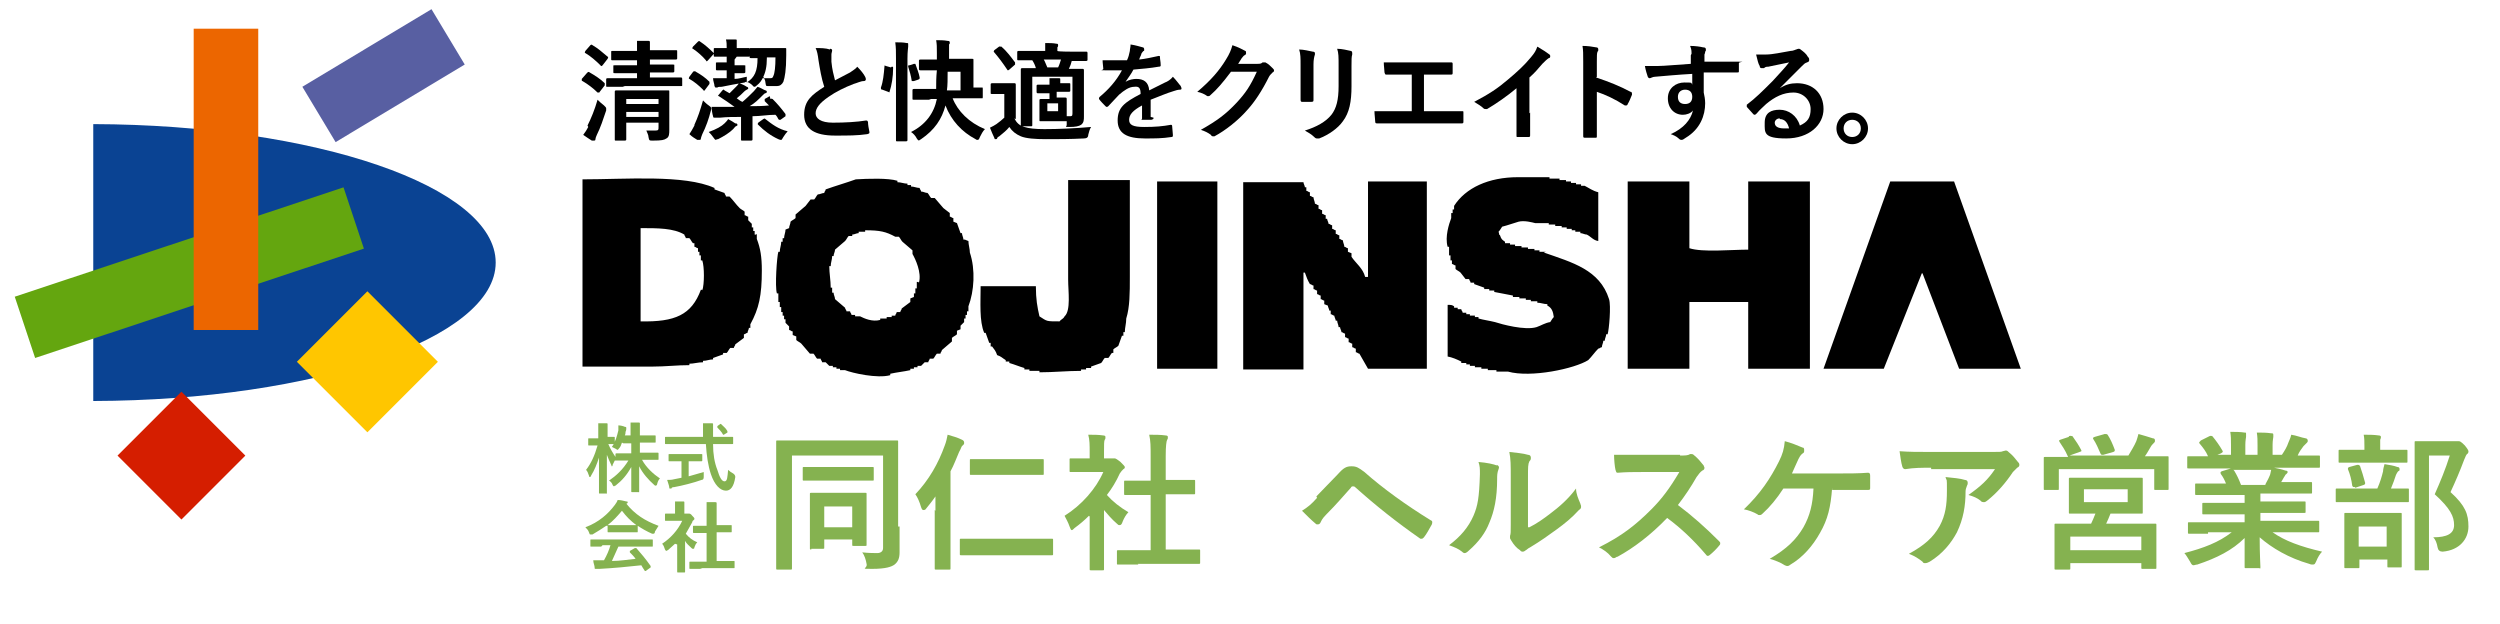 <?xml version="1.0" encoding="UTF-8"?>
<svg xmlns="http://www.w3.org/2000/svg" version="1.1" viewBox="0 0 348.5 87">
  <defs>
    <style>
      .cls-1 {
        fill: #585fa2;
      }

      .cls-2 {
        fill: #0a4393;
      }

      .cls-3 {
        fill: #85b250;
      }

      .cls-4 {
        fill: #ec6600;
      }

      .cls-5 {
        fill: #ffc600;
      }

      .cls-6 {
        fill: #d51e00;
      }

      .cls-7 {
        fill: #64a60f;
      }
    </style>
  </defs>
  <!-- Generator: Adobe Illustrator 28.7.1, SVG Export Plug-In . SVG Version: 1.2.0 Build 142)  -->
  <g>
    <g id="_レイヤー_1" data-name="レイヤー_1">
      <g id="_パス_1" data-name="パス_1">
        <path d="M215.5,35.1h-.9v-.2h-.7v-.2h-.9v-.2h-.9v-.2h-.9v-.2h-.7v-.2h-.7v-.2c-.4-.3-.5-.3-.7-.9-.3-.3,0,0-.2-.5.2-.2.3-.4.5-.7.8-.2,1.6-.5,2.3-.7.8-.2,1.9.1,2.3.2h1.9v.2h.9v.2h.9v.2h.7v.2h.7v.2h.5v.2h.7v.2c.3,0,.6.2.9.2.6.3.9.8,1.6.9v-6.8c-.8-.2-1.3-.6-1.9-.9h-.5v-.2h-.7v-.2h-.7v-.2h-.7v-.2h-.9v-.2h-1.4v-.2h-4.4c-4.1,0-7.3,1.5-8.9,4v.5h-.2v.5h-.2v.7c-.3.8-.9,2.6-.5,4h.2v1.2h.2v.7h.2v.5c.2,0,.3.2.5.2v.5c.2.2.5.3.7.5.2.3.5.6.7.9h.5c0,.2.2.3.2.5h.5v.2l1.4.5v.2h.7v.2h.7v.2c.9.2,1.7.3,2.6.5v.2h.9v.2h.9v.2h.7v.2h.9v.2c.5,0,.9.2,1.4.2v.2c.6.3.8.8.9,1.6-.2.2-.3.4-.5.7-.7.1-1.3.5-1.9.7-1.6.5-4.9-.4-5.8-.7-.8-.2-1.6-.3-2.3-.5v-.2h-.5v-.2h-.7v-.2h-.5v-.2h-.5c0-.2-.2-.3-.2-.5h-.5v-.2h-.5v-.2c-.3-.2-.4-.2-.9-.2v7.2c.6.1,1.3.4,1.9.7v.2h.7v.2h.5v.2h.7v.2h.9v.2h.9v.2h1.2v.2h1.6c3.2.9,9.3-.4,11.2-1.6.5-.5.9-1.1,1.4-1.6.2,0,.3-.2.5-.2,0-.3.2-.6.2-.9h.2c0-.3.2-.6.2-.9h.2c.2-.6.5-4,.2-4.9-1.3-4.1-5.1-5.1-9.1-6.5ZM134.5,33.4h-.2c0-.3-.2-.6-.2-.9h-.2c-.2-.5-.3-.9-.5-1.4l-.5-.2v-.5c-.2,0-.3-.2-.5-.2v-.5c-.3-.2-.6-.5-.9-.7-.4-.5-.8-.9-1.2-1.4h-.5c-.2-.2-.3-.5-.5-.7-.3,0-.6-.2-.9-.2,0-.2-.2-.3-.2-.5-.4,0-.8-.2-1.2-.2v-.2h-.5v-.2c-.5,0-.9-.2-1.4-.2v-.2c-1.3-.4-4.1-.3-5.8-.2-1.4.5-2.8.9-4.2,1.4,0,.2-.2.3-.2.5-.3,0-.6.2-.9.2-.2.2-.3.5-.5.7h-.5c-.2.3-.5.6-.7.9-.5.4-.9.8-1.4,1.2v.5c-.2.2-.5.3-.7.5,0,.3-.2.6-.2.9l-.5.2c0,.4-.2.8-.2,1.2h-.2v.5h-.2c0,.5-.2.9-.2,1.4h-.2c-.2.6-.5,4.9-.2,5.8h.2v1.2h.2v.7h.2v.7h.2v.5h.2v.5h.2v.5l.5.5v.5c.2,0,.3.2.5.2v.5l.5.2v.5c.2.2.5.3.7.5.4.5.8.9,1.2,1.4h.5c.2.2.3.5.5.7h.5c0,.2.2.3.2.5h.5l.5.5h.5v.2h.5v.2h.5v.2h.7c1,.4,4.5,1.2,6.3.7v-.2c.9-.2,1.9-.3,2.8-.5v-.2h.5v-.2h.5v-.2h.5l.5-.5h.5c0-.2.2-.3.2-.5h.5c.2-.2.3-.5.5-.7h.5c0-.2.2-.3.2-.5.5-.4.9-.8,1.4-1.2v-.5c.2-.2.5-.3.7-.5v-.5l.5-.2v-.5l.5-.5v-.5h.2v-.5h.2v-.5h.2v-.7c.8-2.1,1-5.1.2-7.5,0-.5-.2-1.1-.2-1.6ZM128,39.3h-.2v.9h-.2v.7h-.2v.5l-.5.2v.5c-.4.3-.8.6-1.2.9,0,.2-.2.3-.2.5h-.5c0,.2-.2.3-.2.5h-.5v.2h-.7v.2h-.9v.2c-1.1.3-2.2-.2-2.8-.5h-.7v-.2h-.5c0-.2-.2-.3-.2-.5h-.5c0-.2-.2-.3-.2-.5-.5-.4-.9-.8-1.4-1.2,0-.3-.2-.6-.2-.9h-.2v-.7h-.2c0-1-.2-2-.2-3h.2c0-.5.2-.9.2-1.4h.2c0-.3.2-.6.2-.9.5-.4.9-.8,1.4-1.2.2-.2.3-.5.5-.7h.5v-.2c.3,0,.6-.2.9-.2v-.2h.9v-.2c2.1,0,2.9.2,4.2.9h.5c.2.2.3.5.5.7.5.4.9.8,1.4,1.2v.5c.4.7,1.3,2.6.9,4ZM105.4,32.7h-.2v-.5h-.2v-.5h-.2v-.5l-.5-.5v-.5c-.2,0-.3-.2-.5-.2v-.5c-.2-.2-.5-.3-.7-.5-.5-.5-.9-1.1-1.4-1.6h-.5c0-.2-.2-.3-.2-.5l-1.4-.5v-.2c-4.2-1.9-12.4-1.2-18.4-1.2v26.1h9.8c1.7,0,3.4-.2,5.1-.2v-.2c.6,0,1.2-.2,1.9-.2v-.2c.5,0,.9-.2,1.4-.2v-.2c.5-.2.9-.3,1.4-.5v-.2h.5c.2-.2.3-.5.5-.7h.5c0-.2.2-.3.2-.5.4-.3.8-.6,1.2-.9v-.5c.2,0,.3-.2.5-.2,0-.2.2-.5.2-.7h.2v-.5c1.2-2.2,1.6-4,1.6-7.5,0-1.9-.2-3.1-.7-4.4v-.7h0ZM97.9,40.4h-.2c-1.3,3.5-3.6,4.5-8.4,4.4v-13c2.4,0,4.6,0,6.1.9,0,.2.2.3.2.5h.5c.2.2.3.5.5.7h.2v.5c.2,0,.3.2.5.2v.5h.2v.5h.2v.7h.2c.3.9.3,3.3,0,4.2ZM148.9,39c0,1.6.4,4.3-.5,5.1-.2.4-.5.4-.7.7-1.9,0-1.7,0-2.8-.7-.3-1.3-.5-2.4-.5-4.2h-7.7c0,2.2-.2,4.9.5,6.5h.2c.2.5.3.9.5,1.4h.2v.5h.2c.3.4.5.6.7,1.2.6.2.7.4,1.2.7v.2h.5v.2c.7.2,1.4.5,2.1.7v.2h.7v.2h1.4v.2c1.9,0,3.9-.2,5.8-.2v-.2h.7v-.2h.7v-.2c.5-.2.9-.3,1.4-.5.2-.2.3-.5.5-.7h.5c.2-.2.3-.5.5-.7h.2v-.5c.2-.2.5-.3.7-.5.2-.5.3-.9.5-1.4h.2v-.5h.2c0-.6.2-1.2.2-1.9.5-1.6.5-3.6.5-5.8v-13.5h-8.6v13.7s0,0,0,0ZM161.3,51.4h8.4v-26.1h-8.4v26.1ZM190.8,38.6h-.5c-.3-1.2-1.3-1.9-1.9-2.8v-.5l-.5-.2v-.5c-.2,0-.3-.2-.5-.2,0-.3-.2-.6-.2-.9-.2,0-.3-.2-.5-.2v-.5c-.2,0-.3-.2-.5-.2v-.5c-.2,0-.3-.2-.5-.2v-.5c-.2,0-.3-.2-.5-.2,0-.2-.2-.5-.2-.7h-.2v-.5c-.2,0-.3-.2-.5-.2v-.5c-.2,0-.3-.2-.5-.2v-.5c-.2,0-.3-.2-.5-.2,0-.3-.2-.6-.2-.9-.2,0-.3-.2-.5-.2v-.5c-.2,0-.3-.2-.5-.2v-.5h-.2c0-.2-.2-.5-.2-.7h-8.4v26.1h8.4v-13.5h.2c.2.6.4,1.1.7,1.6.2,0,.3.2.5.2v.5c.2,0,.3.2.5.2v.5c.2,0,.3.2.5.2v.5c.2,0,.3.2.5.2v.5l.5.2c0,.2.2.5.2.7h.2v.5c.2,0,.3.2.5.2,0,.2.2.5.2.7h.2c0,.3.2.6.2.9h.2c0,.2.2.5.2.7.2,0,.3.2.5.2v.5c.2,0,.3.2.5.2v.5c.2,0,.3.2.5.2v.5c.2,0,.3.2.5.2v.5c.2,0,.3.2.5.2.4.7.8,1.4,1.2,2.1h8.2v-26.1h-8.2v13.3h0ZM243.7,34.8c-2.3,0-6.4.4-8.2-.2v-9.3h-8.6v26.1h8.6v-9.3h8.2v9.3h8.6v-26.1h-8.6v9.5ZM268,38.1c1.7,4.4,3.4,8.9,5.1,13.3h8.6l-9.3-26.1h-8.9l-9.3,26.1h8.4l5.3-13.3Z"/>
      </g>
      <g>
        <path class="cls-2" d="M69.1,36.6c0-10.6-25.1-19.2-56.1-19.3v38.6c31-.1,56.1-8.7,56.1-19.3Z"/>
        <rect class="cls-1" x="43" y="6" width="21" height="9" transform="translate(2.2 29.1) rotate(-31)"/>
        <rect class="cls-7" x="2.3" y="33.5" width="48.3" height="9" transform="translate(-10.7 10.3) rotate(-18.4)"/>
        <rect class="cls-5" x="44.3" y="43.5" width="13.9" height="13.9" transform="translate(-20.7 51) rotate(-45)"/>
        <rect class="cls-6" x="19" y="57.2" width="12.6" height="12.6" transform="translate(-37.5 36.5) rotate(-45)"/>
        <rect class="cls-4" x="27" y="4" width="9" height="42"/>
      </g>
      <g>
        <path d="M81.9,10.1c.1-.1.2-.1.3,0,.7.4,1.5.9,2.1,1.5,0,0,0,0,0,.1s0,0,0,.2l-.7.9c0,.1-.1.1-.2.1s0,0-.1,0c-.6-.6-1.4-1.2-2.1-1.6,0,0-.1,0-.1-.1s0,0,0-.2l.7-.8ZM81.9,17.5c.5-1,1-2.2,1.4-3.6.2.2.5.5.9.8.2.2.3.3.3.4s0,.2,0,.3c-.4,1.2-.8,2.4-1.3,3.4-.1.2-.2.5-.2.6,0,.1,0,.2-.2.2s-.2,0-.3,0c-.3-.2-.8-.5-1.2-.8.3-.4.5-.7.7-1.1ZM82.3,6.3c.1-.1.2-.1.3,0,.7.4,1.4,1,2.1,1.6.1,0,.1.1,0,.3l-.7.9c-.1.1-.2.2-.3,0-.6-.6-1.4-1.3-2.1-1.7-.1,0-.1-.1,0-.3l.7-.8ZM86.8,12.1c-1.5,0-2,0-2.1,0-.2,0-.2,0-.2-.1v-.9c0-.1,0-.2.2-.2s.6,0,2.1,0h2v-.7h-1.1c-1.4,0-1.9,0-2,0-.2,0-.2,0-.2-.2v-.8c0-.1,0-.1.2-.1s.6,0,2,0h1.1v-.7h-1.4c-1.4,0-1.9,0-2,0-.2,0-.2,0-.2-.2v-.9c0-.2,0-.2.2-.2s.6,0,2,0h1.4c0-.7,0-1,0-1.4.5,0,1.2,0,1.6,0,.1,0,.2,0,.2.2s0,.2,0,.3c0,.1,0,.3,0,.8h0c0,0,1.6,0,1.6,0,1.5,0,1.9,0,2,0,.2,0,.2,0,.2.2v.9c0,.1,0,.2-.2.2s-.6,0-2,0h-1.6v.7h1.3c1.4,0,1.9,0,1.9,0,.2,0,.2,0,.2.1v.8c0,.1,0,.2-.2.2s-.6,0-1.9,0h-1.3v.7h2.2c1.5,0,2,0,2.1,0,.1,0,.2,0,.2.2v.9c0,.1,0,.1-.2.1s-.6,0-2.1,0h-5.7ZM93.3,16c0,.8,0,1.6,0,2.1s0,1-.4,1.2c-.3.2-.6.3-1.9.3-.5,0-.5,0-.6-.5,0-.3-.2-.6-.3-.9.3,0,.7,0,1.2,0s.5-.1.5-.5v-.6h-4.5v.5c0,1.2,0,1.7,0,1.8,0,.1,0,.2-.2.2h-1.2c-.2,0-.2,0-.2-.2s0-.5,0-1.7v-3.3c0-1.1,0-1.5,0-1.6,0-.1,0-.2.2-.2s.6,0,1.9,0h3.4c1.3,0,1.8,0,1.9,0,.2,0,.2,0,.2.2s0,.7,0,1.8v1.4ZM87.3,13.8v.7h4.5v-.7h-4.5ZM91.8,16.3v-.7h-4.5v.7h4.5Z"/>
        <path d="M96.7,10c.1-.1.2-.1.3,0,.7.4,1.3.8,1.9,1.4,0,0,0,0,0,.1s0,0,0,.2l-.6.8c-.1.2-.2.2-.3,0-.6-.6-1.2-1.1-1.9-1.5-.1,0-.1-.1,0-.3l.6-.8ZM96.8,17.4c.5-1.1.8-2,1.2-3.4.2.2.5.5.8.7.4.3.4.3.3.7-.3,1.2-.7,2.3-1.2,3.3-.1.3-.2.5-.2.6s0,.2-.2.2-.2,0-.3,0c-.3-.2-.7-.4-1.1-.8.2-.3.5-.8.7-1.2ZM102.4,8.3v.8c.9,0,1.2,0,1.3,0,.2,0,.2,0,.2.1v.8c0,.1,0,.2-.2.2s-.4,0-1.3,0v.8c.6,0,1.1-.2,1.7-.3,0,.1,0,.4,0,.6,0,0,0,.1,0,.2,1.1-.7,1.5-1.6,1.5-3.4-.6,0-.9,0-.9,0-.2,0-.2,0-.2-.2v-1c0-.2,0-.2.2-.2s.4,0,1.5,0h1.7c1.1,0,1.4,0,1.5,0,.2,0,.2,0,.2.2,0,.3,0,.6,0,.8,0,2.1-.2,3.1-.4,3.7-.2.4-.5.6-.9.6-.3,0-.6,0-1.1,0s-.4,0-.5-.5c0-.3-.2-.6-.3-.8-.2.5-.5.9-.9,1.2-.2.2-.3.2-.3.2s-.2,0-.3-.2c-.2-.2-.5-.4-.8-.5,0,0-.2,0-.3.1-1.2.2-2.2.4-3.2.6-.3,0-.5,0-.6.1,0,0-.1,0-.2,0s-.1,0-.2-.2c0-.3-.2-.7-.2-1.1.6,0,1,0,1.5,0h.4s0-1.1,0-1.1c-.9,0-1.2,0-1.3,0-.2,0-.2,0-.2-.2v-.8c0-.1,0-.1.2-.1s.4,0,1.3,0v-.8h-.2c-1,0-1.3,0-1.4,0-.2,0-.2,0-.2-.2v-.2l-.8.9c-.2.2-.2.2-.3,0-.5-.6-1.2-1.2-1.8-1.6,0,0-.1,0-.1-.1,0,0,0,0,.1-.2l.7-.7c.1-.1.2-.1.3,0,.6.4,1.2.9,1.9,1.6v-.5c0-.2,0-.2.2-.2s.4,0,1.4,0h.2c0-.5,0-.8-.1-1.2.5,0,.9,0,1.3,0,.1,0,.2,0,.2.1,0,0,0,.1,0,.3,0,.1,0,.3,0,.8h.2c1,0,1.3,0,1.4,0,.2,0,.2,0,.2.2v.8c0,.2,0,.2-.2.2s-.4,0-1.4,0c0,0-.2,0-.2,0ZM102.6,17.2c.1,0,.2.1.2.2s0,.1-.2.2c-.1,0-.2.2-.4.4-.5.5-1.3,1-2.1,1.4-.2,0-.3.1-.3.1-.1,0-.2-.1-.4-.4-.2-.3-.4-.5-.6-.7,1.1-.4,1.8-.8,2.2-1.2.2-.2.4-.4.5-.6.4.2.7.4,1,.6ZM107.4,13.8c.2-.1.2,0,.3,0,.7.7,1.2,1.3,1.8,2.1,0,.1,0,.1,0,.3l-.7.5c0,0-.1,0-.2,0,0,0,0,0-.1-.1-.1-.2-.2-.4-.4-.6-1.1,0-2.1.2-3.2.2v2c0,.8,0,1.1,0,1.2,0,.1,0,.2-.2.2h-1.2c-.2,0-.2,0-.2-.2s0-.4,0-1.2v-1.9c-1,0-1.9,0-2.9.1-.3,0-.5,0-.6,0s-.1,0-.2,0-.2,0-.2-.2c-.1-.3-.2-.9-.2-1.3.6,0,1.1,0,1.5,0s1.1,0,1.7,0c-.7-.5-1.4-1-2.2-1.5q-.2,0,0-.2l.5-.6c.2-.2.2-.1.3,0l.7.4c.3-.3.6-.6.9-.9.1-.1.3-.3.4-.5.4.1.8.3,1.1.5.1,0,.2.1.2.2s0,.1-.2.2-.3.2-.4.3c-.3.3-.6.6-1,.9.3.2.5.4.8.5.6-.5,1.1-1,1.6-1.5.2-.2.3-.4.5-.6.4.1.8.4,1.1.5.1,0,.2.1.2.2s0,.1-.2.2c-.1,0-.2.1-.4.3-.6.6-1.1,1.1-1.8,1.5.9,0,1.8,0,2.7-.1l-.6-.6c0-.1,0-.1,0-.3l.7-.4ZM106.4,16.6c.2-.1.2-.1.3,0,.9.7,1.8,1.4,3.1,1.7-.2.2-.4.5-.6.8-.2.3-.2.4-.3.4s-.2,0-.4-.1c-1.1-.5-2-1.2-2.8-2-.1-.1-.1-.1,0-.3l.7-.5ZM106.9,8.1c0,1.2-.2,2.1-.6,2.8.4,0,.7,0,1,0s.4,0,.5-.3c.2-.4.3-1.3.3-2.6h-1.2Z"/>
        <path d="M115.7,6.8c.2,0,.3.1.3.2,0,.2-.1.4-.1.6,0,.3,0,.7,0,1,.1,1.1.3,1.8.5,2.6.8-.4,1.3-.7,2.1-1.1.4-.3.8-.5,1-.8.5.5.9,1,1.1,1.4,0,0,.1.2.1.3,0,.1,0,.3-.3.3-.4,0-1,.3-1.4.4-1.3.5-2.5,1.1-3.5,1.8-1.3.9-1.8,1.6-1.8,2.3s.7,1.3,2.4,1.3,3.4-.1,4.6-.3c.2,0,.2,0,.3.2,0,.4.1.9.2,1.4,0,.2,0,.2-.3.3-1.4.2-2.6.2-4.5.2-2.8,0-4.3-.9-4.3-2.9s1.1-2.8,2.8-3.9c-.4-1.2-.6-2.5-.8-3.7-.1-.8-.2-1.3-.4-1.7.7,0,1.4,0,2,.2Z"/>
        <path d="M124.3,9.3c.2,0,.2,0,.2.2,0,1.2-.2,2.4-.5,3.3,0,.1,0,.1-.2,0l-.8-.3c-.2,0-.2-.1-.2-.3.3-.8.4-1.8.5-3,0-.1,0-.1.2,0l.7.2ZM124.9,8.2c0-1.1,0-1.5-.1-2.3.6,0,1.1,0,1.6.1.2,0,.2,0,.2.2s0,.2,0,.3c0,.2-.1.6-.1,1.7v8.7c0,1.7,0,2.5,0,2.6,0,.1,0,.2-.2.2h-1.2c-.2,0-.2,0-.2-.2s0-.9,0-2.6v-8.7h0ZM127.3,8.9c.2,0,.2,0,.3,0,.2.6.5,1.3.6,1.9,0,.2,0,.2-.2.3l-.6.2c-.2,0-.2,0-.3,0-.1-.7-.3-1.4-.5-2,0-.2,0-.2.2-.2l.6-.2ZM129.5,13.9c-1.5,0-2,0-2.1,0-.2,0-.2,0-.2-.2v-1.1c0-.1,0-.2.2-.2s.6,0,2.1,0h1c0-.8,0-1.6.1-2.6h-.4c-1.4,0-1.8,0-1.9,0-.1,0-.2,0-.2-.2v-1.1c0-.1,0-.2.2-.2s.5,0,1.9,0h.4v-.9c0-.9,0-1.2-.1-1.8.5,0,1.1,0,1.6.1.1,0,.3,0,.3.2s0,.2-.1.3c0,.2,0,.4,0,.9s0,.8,0,1.1h1.3c1.3,0,1.8,0,1.9,0,.2,0,.2,0,.2.2s0,.5,0,1.3v2.5c.8,0,1.1,0,1.2,0,.1,0,.1,0,.1.2v1.1c0,.2,0,.2-.1.2s-.6,0-2.1,0h-2c.7,1.8,2.3,3.4,4.5,4.3-.3.3-.5.7-.7,1.1-.1.3-.2.4-.3.4s-.2,0-.3-.1c-1.9-1-3.4-2.6-4.2-4.7-.5,1.9-1.5,3.4-3.4,4.7-.2.1-.3.2-.3.2s-.2-.1-.3-.3c-.2-.4-.5-.7-.8-.9,2-1,3.2-2.6,3.6-4.6,0,0-.8,0-.8,0ZM133.9,12.6v-2.6h-1.8c0,1,0,1.9-.1,2.6h1.9Z"/>
        <path d="M141.4,16.5c.3.6.7,1,1.4,1.2.6.2,1.5.3,2.8.3,1.9,0,4.2-.1,6.5-.3-.2.3-.3.7-.4,1.1q0,.5-.6.5c-1.9.1-3.8.1-5.3.1s-2.8-.1-3.5-.4c-.7-.3-1.2-.7-1.6-1.3-.4.5-.8.8-1.4,1.3-.2.1-.3.2-.3.3,0,0,0,.1-.2.1s-.1,0-.2-.2c-.2-.4-.4-.9-.6-1.4.4-.2.6-.3.9-.5.4-.3.8-.6,1.1-.9v-3.3h-.6c-.8,0-1,0-1.1,0-.2,0-.2,0-.2-.2v-1.1c0-.1,0-.2.2-.2s.3,0,1.1,0h.9c.8,0,1,0,1.1,0,.1,0,.2,0,.2.2s0,.5,0,1.5v3.3h0ZM139.3,6.5c0,0,.1,0,.2,0s0,0,.1,0c.7.6,1.3,1.4,1.9,2.2,0,.1,0,.2,0,.3l-.8.7c0,0-.1.1-.2.1s0,0-.1-.1c-.6-.9-1.2-1.7-1.8-2.4-.1-.1-.1-.1,0-.3l.8-.6ZM147.9,11.6c.6,0,1,0,1.1,0,.2,0,.2,0,.2.2v.8c0,.1,0,.2-.2.2s-.5,0-1.1,0h-.6v.8c.9,0,1.1,0,1.2,0,.1,0,.2,0,.2.2s0,.3,0,.9v1.5c.2,0,.3,0,.4,0,.3,0,.4,0,.4-.4v-5.1h-5.6v4.8c0,1.3,0,1.8,0,1.9,0,.2,0,.2-.2.2h-1.2c-.1,0-.2,0-.2-.2s0-.6,0-1.8v-4.1c0-1.1,0-1.6,0-1.8,0-.1,0-.2.2-.2s.6,0,1.9,0c-.1-.4-.3-.8-.5-1.1-1.3,0-1.8,0-1.9,0-.2,0-.2,0-.2-.2v-.9c0-.1,0-.2.2-.2s.6,0,2.1,0h1.6c0-.4,0-.8,0-1.1.6,0,1.1,0,1.6.1.1,0,.2,0,.2.2,0,.1,0,.2-.1.3,0,.1,0,.2,0,.5h0c0,.1,1.9.1,1.9.1,1.5,0,2,0,2.1,0,.1,0,.2,0,.2.2v.9c0,.1,0,.2-.2.2s-.6,0-2,0h0c-.1.4-.2.7-.4,1.1,1.3,0,1.8,0,1.9,0,.1,0,.2,0,.2.2s0,.7,0,1.9v2.2c0,.9,0,1.8,0,2.3s0,.9-.4,1.2c-.3.2-.8.3-1.6.3s-.4,0-.4-.3v-.5c-.3,0-.5,0-1.2,0h-1.2c-.8,0-1.1,0-1.2,0-.2,0-.2,0-.2-.2s0-.3,0-.9v-.9c0-.6,0-.9,0-.9,0-.1,0-.2.2-.2s.3,0,1.2,0v-.8h-.4c-.7,0-1.1,0-1.2,0-.1,0-.2,0-.2-.2v-.8c0-.1,0-.2.2-.2s.5,0,1.2,0h.4c0-.3,0-.6,0-.9.4,0,.9,0,1.3,0,.1,0,.2,0,.2.1s0,.1,0,.2c0,.1,0,.2,0,.4,0,0,.6,0,.6,0ZM145.5,8.3c.2.3.3.7.5,1.1h1.5c.2-.4.3-.8.4-1.1h-2.4ZM147.5,14.4h-1.5v1.1h1.5v-1.1Z"/>
        <path d="M160.8,16.4c0,.2,0,.2-.3.3-.2,0-.6,0-1.1,0s-.2,0-.2-.2c0-.5,0-1.3,0-1.8-1.3.7-1.8,1.3-1.8,2s.5,1,2.1,1,2.6-.1,3.7-.3c.1,0,.2,0,.2.2,0,.3.1.9.1,1.2,0,.2,0,.3-.2.3-1.3.2-2.3.2-3.7.2-2.5,0-3.8-.7-3.8-2.5s.9-2.5,3.2-3.7c0-.8-.2-1.1-.9-1-.7,0-1.4.5-2.1,1.1-.6.6-1,1.1-1.5,1.6,0,0-.1.1-.2.1s-.1,0-.2-.1c-.2-.2-.7-.7-.9-1,0,0,0-.1,0-.1,0,0,0-.1.1-.2,1.2-1,2.3-2.2,3.1-3.7-.7,0-1.5,0-2.4,0s-.2,0-.2-.2c0-.2-.1-.8-.1-1.2,1.1,0,2.3,0,3.4,0,.2-.4.3-.8.4-1.3,0-.3.1-.5.1-.9.7.1,1.3.3,1.7.4.1,0,.2.1.2.3s0,.2-.1.2c0,0-.2.2-.3.4,0,.2-.2.4-.3.8.9-.1,1.8-.3,2.7-.5.2,0,.2,0,.2.2,0,.3.1.6.1,1.1,0,.1,0,.2-.3.2-1.1.2-2.4.3-3.5.4-.3.6-.7,1.1-1.1,1.7h0c.5-.3,1.1-.4,1.5-.4,1,0,1.7.4,1.8,1.6.6-.3,1.4-.7,2.2-1.1.3-.1.8-.4,1.1-.8.5.5.9,1.1,1.1,1.3,0,.1.1.2.1.3s0,.2-.2.2c-.3,0-.6.1-.9.2-1,.3-1.9.7-3.2,1.2v2.4h0Z"/>
        <path d="M175.2,8.9c.4,0,.6,0,.8-.2,0,0,.1,0,.2,0s.1,0,.2,0c.4.2.7.5,1,.8.1.1.2.2.2.3s0,.2-.2.3c-.2.2-.4.4-.5.6-1,2-2,3.5-3,4.6-1.3,1.5-3.1,2.9-4.6,3.7,0,0-.2,0-.2,0-.1,0-.2,0-.3-.2-.4-.3-.8-.5-1.4-.7,2.3-1.3,3.5-2.2,5-3.8,1.2-1.3,1.9-2.3,2.8-4.3h-3.6c-1.2,1.6-2,2.5-2.8,3.2-.1.1-.2.2-.3.2s-.1,0-.2,0c-.4-.3-.9-.5-1.4-.6,1.9-1.6,3.1-3,4-4.5.5-.8.7-1.3.9-2,.9.3,1.4.6,1.8.8.1,0,.1.2.1.3s0,.2-.2.3c-.1,0-.3.3-.4.4-.2.3-.3.5-.5.8h2.7Z"/>
        <path d="M181.3,9.1c0-1,0-1.6-.2-2.2.6,0,1.4.2,1.9.3.2,0,.3.1.3.2s0,.1,0,.2c-.1.3-.2.7-.2,1.4v3c0,.8,0,1.4,0,1.9,0,.2,0,.3-.3.3h-1.2c-.2,0-.3,0-.3-.3,0-.5,0-1.4,0-2v-2.9h0ZM188.4,12c0,2.2-.3,3.7-1.2,4.9-.7,1-2,1.9-3.3,2.4-.1,0-.2,0-.3,0s-.2,0-.4-.2c-.4-.4-.8-.6-1.3-.9,1.6-.5,2.9-1.2,3.7-2.2.7-.9,1-2.1,1-4v-2.8c0-1.3,0-1.8-.2-2.4.7,0,1.4.2,1.9.3.1,0,.2.1.2.3s0,.2,0,.2c-.1.3-.1.7-.1,1.6v2.8h0Z"/>
        <path d="M198.7,15.5h2.1c1,0,2,0,3,0,.2,0,.2,0,.2.2,0,.4,0,.8,0,1.2,0,.2,0,.3-.2.3-.7,0-2.1,0-3,0h-6c-.6,0-1.6,0-2.8,0-.2,0-.3,0-.3-.3,0-.3-.1-.9-.1-1.4,1.1,0,2.2,0,3.2,0h2v-5.1h-1.2c-1.1,0-1.7,0-2.3,0-.2,0-.2,0-.3-.3,0-.3-.1-.9-.1-1.4.8,0,1.4,0,2.6,0h4.2c.9,0,1.7,0,2.6,0,.1,0,.2,0,.2.2,0,.4,0,.8,0,1.2,0,.2,0,.3-.2.3-1,0-1.7,0-2.6,0h-1.2v5.1h0Z"/>
        <path d="M213.3,15.7c0,1,0,1.9,0,3.1,0,.2,0,.3-.2.3-.5,0-1,0-1.5,0-.2,0-.2,0-.2-.2,0-1.1,0-2.1,0-3.1v-3.5c-1.3,1.1-2.9,2.2-4.1,2.9,0,0-.1,0-.2,0-.1,0-.2,0-.3-.1-.3-.3-.8-.6-1.3-.9,2.1-1.1,3.3-1.9,4.7-3.1,1.2-1,2.3-2,3.2-3.1.5-.6.7-.9.9-1.5.7.4,1.3.8,1.7,1.1,0,0,.1.1.1.2,0,.1,0,.3-.2.3-.3.2-.5.4-.9.8-.6.7-1.1,1.3-1.8,1.9v5Z"/>
        <path d="M222.5,10.8c1.8.6,3.3,1.2,4.8,2,.2,0,.2.2.2.4-.2.5-.4,1-.6,1.3,0,.1-.1.2-.2.2s-.1,0-.2,0c-1.4-.9-2.7-1.5-3.9-1.9v3.3c0,1,0,1.9,0,2.9,0,.2,0,.2-.3.2-.4,0-.9,0-1.3,0-.2,0-.3,0-.3-.2,0-1.1,0-2,0-3v-7.4c0-1.1,0-1.6-.1-2.2.7,0,1.4.1,1.9.2.2,0,.3.1.3.3s0,.2-.1.3c-.1.2-.1.6-.1,1.4v2.1h0Z"/>
        <path d="M235.8,7.5c0-.4,0-.6-.2-1.1.7,0,1.4.1,1.8.2.3,0,.4.1.4.3s0,.2-.1.3c0,0,0,.2-.1.4,0,.2,0,.4,0,1,1.6,0,3.2,0,4.6,0s.2,0,.2.2c0,.4,0,.8,0,1.1,0,.2,0,.2-.3.2-1.6,0-3,0-4.6,0,0,.9,0,1.9,0,2.8.1.4.2,1,.2,1.5,0,1.7-.7,3.6-2.7,4.8-.3.2-.4.3-.6.3s-.3-.1-.4-.2c-.3-.3-.8-.5-1.1-.6,1.8-.8,2.8-2,3.1-3.3-.3.4-.9.6-1.4.6-1.2,0-2.1-.9-2.1-2.3s1.1-2.2,2.3-2.2.9,0,1.1.3c0-.5,0-1,0-1.5-1.9.1-4,.3-5.2.4-.3,0-.6.2-.7.2s-.2,0-.3-.2c-.1-.3-.3-.9-.4-1.5.6,0,1,0,1.8,0,.9,0,2.9-.2,4.6-.3,0-.5,0-.8,0-1.2ZM233.9,13.5c0,.7.4,1,1,1s1-.3,1-1-.4-1-1-1c-.5,0-1,.3-1,1Z"/>
        <path d="M248.1,12.3c.8-.5,1.5-.7,2.4-.7,2.2,0,3.7,1.4,3.7,3.6s-2,4.1-5.2,4.1-3-.8-3-2.2.9-1.8,2.1-1.8,2.4.8,2.8,2.2c1.1-.5,1.5-1.1,1.5-2.3s-1-2.3-2.4-2.3-2.6.6-3.8,1.6c-.4.4-.9.8-1.3,1.3-.1.1-.2.2-.3.2s-.1,0-.2-.1c-.3-.3-.6-.7-.9-1,0-.1,0-.2,0-.3,1.2-.9,2.2-1.9,3.6-3.3.9-1,1.6-1.7,2.3-2.6-.9.2-2,.4-2.9.6-.2,0-.4,0-.6.2,0,0-.2,0-.3,0-.1,0-.3,0-.3-.3-.2-.3-.3-.8-.5-1.6.4,0,.9,0,1.4,0,.9,0,2.2-.3,3.4-.5.4,0,.7-.2.8-.2,0,0,.2-.1.3-.1.1,0,.2,0,.3.1.4.3.8.6,1,1,.1.1.2.2.2.4s0,.3-.3.4c-.3.1-.4.2-.7.5-1.1,1.1-2.1,2.1-3.2,3.2h0ZM248.1,16.5c-.4,0-.7.3-.7.6,0,.5.4.8,1.3.8s.5,0,.7,0c-.2-.8-.6-1.3-1.3-1.3Z"/>
        <path d="M260.4,17.9c0,1.2-1,2.2-2.2,2.2s-2.2-1-2.2-2.2,1-2.2,2.2-2.2,2.2,1,2.2,2.2ZM257,17.9c0,.7.5,1.2,1.2,1.2s1.2-.5,1.2-1.2-.5-1.2-1.2-1.2-1.2.5-1.2,1.2Z"/>
      </g>
      <g>
        <g>
          <path class="cls-3" d="M86.7,61.7c-.1.3-.2.6-.4.8s-.1.2-.2.2-.1,0-.2-.1c-.2-.1-.4-.2-.6-.3.5-.7.7-1.5.9-2.3,0-.2,0-.4,0-.7.3,0,.7.1.9.2,0,0,.2,0,.2.1s0,.1,0,.2c0,0,0,.2-.1.4,0,.1,0,.3-.1.5h.8v-.3c0-.7,0-1,0-1.5.4,0,.7,0,1.1,0,.1,0,.2,0,.2.1,0,0,0,.2,0,.2,0,.1,0,.4,0,1.1v.4h.8c.9,0,1.2,0,1.3,0,.1,0,.1,0,.1.1v.8c0,.1,0,.1-.1.1s-.4,0-1.3,0h-.8v1.4h1.1c1,0,1.4,0,1.4,0,0,0,.1,0,.1.1v.8c0,.1,0,.1-.1.1s-.4,0-1.4,0h-.8c.6,1.1,1.6,2,2.5,2.6-.2.2-.3.4-.4.8,0,.1-.1.2-.2.2s-.1,0-.2-.1c-.8-.7-1.6-1.6-2.1-2.6,0,1.7,0,3.3,0,3.5s0,.1-.1.1h-.9c-.1,0-.1,0-.1-.1,0-.2,0-1.8,0-3.4-.6,1.1-1.3,1.9-2.2,2.6-.1,0-.2.1-.2.1s-.1,0-.2-.2c-.1-.3-.3-.5-.5-.6,1-.7,1.9-1.5,2.7-2.8h-.4c-1,0-1.4,0-1.4,0s0,0-.1,0c-.1.2-.2.4-.3.6,0,.1,0,.2-.1.2s0,0-.1-.2c-.2-.4-.4-.9-.6-1.4,0,2.8,0,5.1,0,5.3s0,.1-.1.1h-.9c-.1,0-.1,0-.1-.1,0-.2,0-2.3,0-4.9-.3.9-.6,1.7-1.1,2.5,0,.1-.1.2-.2.2s0,0-.1-.2c-.1-.3-.2-.6-.4-.8.7-.9,1.2-2,1.6-3.4h-.2c-.7,0-.9,0-1,0-.1,0-.1,0-.1-.1v-.8c0-.1,0-.1.1-.1s.3,0,1,0h.3v-.6c0-.7,0-1,0-1.5.4,0,.7,0,1.1,0,.1,0,.2,0,.2.1,0,0,0,.1,0,.2,0,.1,0,.3,0,1v.6c.6,0,.8,0,.9,0,.1,0,.1,0,.1.1v.8c0,.1,0,.1-.1.1s-.2,0-.8,0c.3.7.6,1.2,1,1.8v-.4c0,0,0-.1.1-.1s.4,0,1.4,0h.7v-1.4h-1.1Z"/>
          <path class="cls-3" d="M94.2,61.9c-1,0-1.3,0-1.4,0-.1,0-.1,0-.1-.1v-.8c0-.1,0-.1.1-.1s.4,0,1.4,0h3.8c0-.1,0-.3,0-.4,0-.7,0-1,0-1.5.4,0,.8,0,1.2,0,.1,0,.2,0,.2.1s0,.2,0,.2c0,.1,0,.4,0,1.1v.5h1.3c1,0,1.3,0,1.4,0,.1,0,.1,0,.1.1v.8c0,.1,0,.1-.1.1s-.4,0-1.4,0h-1.3c0,1.4.2,2.6.6,3.6.3,1,.6,1.6,1,1.6s.4-.6.5-1.6c.2.2.5.4.7.5q.3.2.3.5c-.2,1.4-.7,1.9-1.3,1.9-.8,0-1.6-.8-2.1-2.3-.4-1.2-.6-2.6-.7-4.2h-3.9ZM96,64.3v2.1c.7-.2,1.4-.4,2.1-.6,0,.2,0,.5,0,.7q0,.4-.3.4c-1.1.4-2.7.8-3.8,1-.3,0-.4.1-.4.2,0,0-.1,0-.2,0s-.1,0-.1-.1c0-.3-.2-.7-.3-1.1.4,0,.6,0,1-.1l1-.2v-2.3h-.4c-.9,0-1.2,0-1.3,0-.1,0-.1,0-.1-.1v-.8c0-.1,0-.1.1-.1s.4,0,1.3,0h1.9c.9,0,1.2,0,1.3,0,.1,0,.1,0,.1.1v.8c0,0,0,.1-.1.1s-.4,0-1.3,0h-.4ZM100.3,59.1c0,0,0,0,.1,0s0,0,.1,0c.3.3.7.6.9,1,0,0,0,.1,0,.2l-.5.3c0,0-.1,0-.1,0s0,0,0,0c-.2-.4-.6-.8-.8-1,0,0,0-.1,0-.2l.4-.3Z"/>
          <path class="cls-3" d="M84.5,73.3c-.6.4-1.2.8-1.9,1.2-.1,0-.2,0-.3,0s-.1,0-.2-.3c-.1-.3-.3-.5-.5-.7,1.9-.7,3.2-1.9,4.1-3.1.2-.3.3-.4.4-.7.4,0,.8.1,1.2.2.1,0,.2,0,.2.1s0,.1-.1.2c0,0-.1,0-.1,0,1.2,1.5,2.6,2.4,4.5,3.1-.2.3-.3.5-.5.8,0,.2-.1.3-.2.3s-.1,0-.2,0c-.7-.3-1.4-.7-2-1.1v.8c0,.1,0,.1-.1.1s-.4,0-1.2,0h-1.6c-.9,0-1.1,0-1.2,0-.1,0-.1,0-.1-.1v-.8ZM83.8,76.2c-1,0-1.3,0-1.4,0-.1,0-.1,0-.1-.1v-.8c0-.1,0-.1.1-.1s.4,0,1.4,0h5.7c1,0,1.3,0,1.4,0,.1,0,.1,0,.1.1v.8c0,.1,0,.1-.1.1s-.4,0-1.4,0h-3.3c-.3.7-.6,1.3-.9,2,1.1,0,2.3-.2,3.3-.3-.2-.3-.5-.6-.8-.9,0,0,0-.1,0-.2l.7-.4c.1,0,.1,0,.2,0,.7.8,1.3,1.5,2,2.5,0,0,0,.1,0,.2l-.7.5c0,0,0,0-.1,0s0,0,0,0c-.2-.3-.4-.6-.5-.8-1.8.2-3.9.4-5.8.5-.2,0-.3,0-.4,0,0,0-.1,0-.2,0s-.1,0-.1-.1c0-.4-.2-.7-.2-1.1.4,0,.7,0,1.2,0,.1,0,.2,0,.3,0,.4-.7.7-1.4.9-2.1h-1.1ZM87.5,73.2c.7,0,1,0,1.2,0-.8-.6-1.4-1.2-2-2-.6.7-1.2,1.4-2,2,0,0,.4,0,1.2,0h1.6Z"/>
          <path class="cls-3" d="M94.1,75.8c-.3.3-.7.6-1,.9-.1,0-.2.1-.2.1s-.1,0-.2-.2c-.1-.3-.2-.6-.4-.8,1.2-.8,2.2-1.9,2.8-3.2h-1.2c-.8,0-1.1,0-1.1,0-.1,0-.1,0-.1-.1v-.8c0-.1,0-.1.1-.1s.3,0,1.1,0h.2v-.4c0-.6,0-.9,0-1.3.4,0,.7,0,1.1,0,.1,0,.2,0,.2.1,0,0,0,.1,0,.2,0,.1,0,.3,0,.9v.5h.4c0,0,.1,0,.2,0,0,0,0,0,.1,0,0,0,.2,0,.4.3.2.2.3.3.3.4s0,.1-.1.2c0,0-.2.1-.2.3-.3.5-.6,1.1-.9,1.6.4.5.9.9,1.6,1.2-.2.2-.3.4-.4.7,0,.2-.1.2-.2.2s-.1,0-.2-.1c-.3-.3-.7-.6-.9-1v3c0,.8,0,1.2,0,1.3,0,.1,0,.1-.1.1h-.9c-.1,0-.1,0-.1-.1s0-.5,0-1.3v-2.5ZM97.6,79.3c-1,0-1.4,0-1.4,0-.1,0-.1,0-.1-.1v-.8c0-.1,0-.1.1-.1s.4,0,1.4,0h.9v-4h-.5c-.9,0-1.3,0-1.3,0,0,0-.1,0-.1-.1v-.8c0-.1,0-.1.1-.1s.4,0,1.3,0h.5v-1.7c0-.8,0-1.1,0-1.6.4,0,.8,0,1.2,0,0,0,.2,0,.2.1,0,0,0,.1,0,.2,0,.1,0,.4,0,1.2v1.7h.7c.9,0,1.3,0,1.3,0,.1,0,.1,0,.1.1v.8c0,.1,0,.1-.1.1s-.4,0-1.3,0h-.7v4h1c1,0,1.4,0,1.4,0,.1,0,.1,0,.1.1v.8c0,.1,0,.1-.1.1s-.4,0-1.4,0h-3Z"/>
        </g>
        <g>
          <path class="cls-3" d="M125.4,73.4c0,1.8,0,2.9,0,3.6,0,.8-.2,1.3-.7,1.7-.4.3-1.2.6-3.1.6s-.6,0-.8-.7c-.1-.6-.3-1.2-.6-1.6.9.1,1.7.1,2.1.1s.8-.2.8-.7v-12.9h-12.7v12c0,2.4,0,3.6,0,3.7,0,.2,0,.2-.2.2h-1.8c-.2,0-.2,0-.2-.2s0-1.5,0-4.3v-8.9c0-2.8,0-4.2,0-4.4,0-.2,0-.2.2-.2s.8,0,2.7,0h11.2c1.9,0,2.6,0,2.7,0,.2,0,.2,0,.2.2s0,1.6,0,4.4v7.4ZM114.7,67c-1.8,0-2.4,0-2.6,0-.2,0-.2,0-.2-.2v-1.5c0-.2,0-.2.2-.2s.8,0,2.6,0h4.3c1.8,0,2.5,0,2.6,0,.2,0,.2,0,.2.2v1.5c0,.2,0,.2-.2.2s-.8,0-2.6,0h-4.3ZM113.1,76.6c-.2,0-.2,0-.2-.2s0-.7,0-3.5v-1.7c0-1.6,0-2.2,0-2.3,0-.2,0-.2.2-.2s.7,0,2.3,0h2.9c1.6,0,2.1,0,2.3,0,.2,0,.2,0,.2.2s0,.7,0,1.9v1.7c0,2.7,0,3.2,0,3.4,0,.2,0,.2-.2.2h-1.6c-.2,0-.2,0-.2-.2v-.7h-3.9v1.1c0,.2,0,.2-.2.2h-1.6ZM114.9,73.5h3.9v-2.9h-3.9v2.9Z"/>
          <path class="cls-3" d="M130.4,71.2c0-.6,0-1.3,0-2-.4.6-.9,1.2-1.3,1.7-.1.2-.3.2-.4.2-.1,0-.2-.1-.3-.4-.2-.7-.5-1.4-.8-1.8,1.9-2,3.2-4.3,4.1-6.8.2-.5.3-1,.4-1.5.7.2,1.4.4,2,.7.2.1.3.2.3.4s0,.2-.2.4c-.2.1-.2.4-.5.9-.4.9-.7,1.8-1.2,2.7v10.3c0,2.1,0,3.1,0,3.2,0,.2,0,.2-.2.2h-1.8c-.2,0-.2,0-.2-.2s0-1.1,0-3.2v-4.9ZM136.8,77.4c-2,0-2.7,0-2.8,0-.2,0-.2,0-.2-.2v-1.9c0-.2,0-.2.2-.2s.8,0,2.8,0h7c2,0,2.7,0,2.8,0,.2,0,.2,0,.2.2v1.9c0,.2,0,.2-.2.2s-.8,0-2.8,0h-7ZM138,66.2c-1.9,0-2.5,0-2.6,0-.2,0-.2,0-.2-.2v-1.8c0-.2,0-.2.2-.2s.8,0,2.6,0h4.7c1.9,0,2.5,0,2.6,0,.2,0,.2,0,.2.2v1.8c0,.2,0,.2-.2.2s-.8,0-2.6,0h-4.7Z"/>
          <path class="cls-3" d="M151.8,71.9c-.6.6-1.3,1.2-2,1.7-.2.2-.3.3-.4.3s-.2-.2-.3-.5c-.2-.6-.5-1.1-.7-1.5,2.4-1.5,4.4-3.8,5.4-6.1h-2.3c-1.6,0-2.1,0-2.2,0-.2,0-.2,0-.2-.2v-1.5c0-.2,0-.2.2-.2s.6,0,2.2,0h.4v-.8c0-1.1,0-1.8-.2-2.5.8,0,1.4,0,2.1.1.2,0,.3.1.3.2,0,.2,0,.3-.1.4-.1.2-.1.6-.1,1.7v.9h.9c.2,0,.3,0,.4,0,0,0,.2,0,.2,0,.1,0,.3.1.8.5.4.4.6.6.6.7s0,.2-.2.3c-.2.2-.3.3-.5.6-.5,1.1-1.1,2.1-1.8,3,.8.9,1.8,1.7,3,2.4-.3.3-.6.8-.8,1.3-.1.3-.2.5-.4.5s-.2,0-.4-.2c-.7-.6-1.3-1.3-1.8-1.9v5.8c0,1.5,0,2.3,0,2.4,0,.2,0,.2-.2.2h-1.6c-.2,0-.2,0-.2-.2s0-.9,0-2.4v-4.9ZM158.7,78.7c-2,0-2.6,0-2.8,0-.2,0-.2,0-.2-.2v-1.6c0-.2,0-.2.2-.2s.8,0,2.8,0h1.7v-7.7h-.9c-1.8,0-2.5,0-2.6,0-.2,0-.2,0-.2-.2v-1.6c0-.2,0-.2.2-.2s.8,0,2.6,0h.9v-3.3c0-1.5,0-2.2-.2-3.1.8,0,1.6,0,2.3.1.2,0,.3.1.3.2,0,.2,0,.3-.1.4-.1.2-.2.8-.2,2.3v3.3h1.3c1.8,0,2.5,0,2.6,0,.2,0,.2,0,.2.2v1.6c0,.2,0,.2-.2.2s-.8,0-2.6,0h-1.3v7.7h1.9c2,0,2.6,0,2.7,0,.2,0,.2,0,.2.2v1.6c0,.2,0,.2-.2.2s-.8,0-2.7,0h-5.8Z"/>
          <path class="cls-3" d="M183.5,69.2c1-1,2-2.1,3-3.1.8-.9,1.2-1.1,1.9-1.1s1,.2,1.8.8c2.6,2.3,5.8,4.6,9.2,6.7.3.1.3.3.2.6-.4.7-.7,1.3-1.1,1.8-.1.1-.2.2-.3.2s-.1,0-.2,0c-3.3-2.3-6.2-4.6-9.1-7.2-.1-.1-.2-.1-.3-.1s-.2,0-.3.2c-1,1.1-1.9,2.2-3.4,3.7-.6.6-.7.9-.8,1.1-.1.2-.2.3-.4.3s-.2,0-.3-.1c-.6-.5-1.2-1.1-1.9-1.8.8-.5,1.3-.9,2.1-1.8Z"/>
          <path class="cls-3" d="M208.6,64.8c.4.1.4.4.3.6-.2.5-.2.9-.2,1.4,0,2.6-.4,4.5-1.1,6.1-.5,1.3-1.4,2.6-2.9,3.9-.2.2-.4.3-.5.3s-.2,0-.4-.2c-.5-.4-1-.6-1.8-.9,1.6-1.2,2.7-2.5,3.4-4.1.6-1.4.8-2.5.9-5.8,0-.8,0-1.1-.2-1.7,1.2.1,2.1.3,2.6.5ZM213.2,73.5c1-.5,2-1.2,2.9-1.9,1.2-.9,2.5-2,3.6-3.5,0,.7.3,1.4.6,2.1,0,.1.1.2.1.4s0,.3-.3.5c-1,1.1-2,1.9-3.1,2.7-1.1.8-2.2,1.6-3.7,2.5-.4.2-.4.3-.6.4-.1.1-.3.2-.4.2s-.3,0-.4-.2c-.5-.3-.9-.8-1.2-1.3-.1-.2-.2-.3-.2-.4s0-.2,0-.3c.1-.3.1-.5.1-1.6v-6.5c0-1.8,0-2.6-.2-3.6.8.1,2,.2,2.6.4.3,0,.4.2.4.4s0,.3-.2.5c-.2.4-.2.8-.2,2.3v6.9Z"/>
          <path class="cls-3" d="M234.2,63.5c.7,0,1.1,0,1.4-.2,0,0,.1,0,.2,0,.1,0,.2,0,.4.2.5.4.9.9,1.3,1.4,0,.1.1.2.1.3,0,.1,0,.3-.3.4-.3.2-.5.5-.8.9-.8,1.4-1.6,2.6-2.6,3.9,2,1.5,3.8,3.1,5.7,5,.1.1.2.2.2.3s0,.2-.1.3c-.4.5-.9,1-1.4,1.4,0,0-.2.1-.2.1s-.2,0-.3-.2c-1.7-2-3.5-3.7-5.4-5.1-2.3,2.4-4.7,4.2-6.9,5.4-.2,0-.3.2-.5.2s-.2,0-.4-.2c-.5-.6-1.1-1-1.7-1.3,3.2-1.6,5.1-3.1,7.3-5.3,1.5-1.5,2.6-3,3.9-5.2h-5.3c-1.1,0-2.1,0-3.3.1-.2,0-.2-.1-.3-.4-.1-.4-.2-1.4-.2-2.1,1.1,0,2.1,0,3.5,0h5.7Z"/>
          <path class="cls-3" d="M255.4,68c-.2,2.7-.6,4.4-1.7,6.3-1,1.8-2.4,3.4-4.1,4.4-.1.1-.3.2-.4.2s-.2,0-.4-.1c-.6-.4-1.4-.7-2.1-.9,2.4-1.4,3.7-2.7,4.7-4.4.9-1.6,1.3-3.2,1.4-5.4h-4.2c-.9,1.4-1.9,2.6-2.9,3.5-.1.1-.2.2-.4.2s-.2,0-.3-.1c-.5-.3-1.3-.6-1.9-.7,2.3-2.2,3.7-4.3,4.9-6.7.5-1,.7-1.7.8-2.8.8.2,1.8.6,2.5.9.2,0,.2.2.2.4s0,.3-.2.4c-.3.2-.5.6-.6.8-.3.7-.7,1.5-.9,2h6.6c1.3,0,2.7,0,4-.1.2,0,.3.1.3.4,0,.6,0,1.1,0,1.7,0,.2,0,.3-.3.3-.8,0-2.5,0-3.8,0h-1.2Z"/>
          <path class="cls-3" d="M269.2,65.2c-1.2,0-2.4,0-3.6.2-.2,0-.3-.1-.4-.3-.2-.6-.3-1.6-.4-2.2,1.4.1,2.5.1,4.2.1h8.8c.9,0,1.2,0,1.4-.1.1,0,.3-.1.4-.1.2,0,.3.1.5.3.5.4.8.8,1.2,1.3.1.1.2.2.2.4s-.1.3-.3.4c-.2.2-.4.4-.6.6-1,1.5-2.2,2.9-3.6,4-.1.1-.3.2-.4.2s-.4,0-.5-.2c-.5-.4-1-.6-1.7-.8,1.7-1.2,2.7-2.1,3.7-3.6h-8.9ZM270.4,73.3c.8-1.5,1-2.9,1-4.9s0-1.2-.2-1.9c1,.1,2.1.2,2.7.4.3,0,.4.2.4.4s0,.2-.1.4c-.1.3-.2.5-.2.8,0,2-.3,3.8-1.2,5.7-.8,1.5-2,3-3.8,4.1-.2.1-.4.2-.6.2s-.3,0-.4-.2c-.5-.4-1.1-.8-1.9-1.1,2.2-1.2,3.4-2.3,4.3-3.9Z"/>
          <path class="cls-3" d="M288.4,60.8c.3-.1.3,0,.5,0,.5.7.9,1.3,1.2,1.9.1.2.1.2-.2.3l-1.4.5h8.2c.4-.7.8-1.3,1.1-2,.1-.3.2-.6.3-1,.7.2,1.4.4,2,.6.2,0,.3.1.3.3s0,.2-.2.4c-.1.1-.3.3-.4.5-.3.5-.5.9-.8,1.3h.4c1.9,0,2.6,0,2.7,0,.2,0,.2,0,.2.2s0,.5,0,1.1v.9c0,1.8,0,2.1,0,2.3,0,.2,0,.2-.2.2h-1.6c-.2,0-.2,0-.2-.2v-2.7h-13.3v2.7c0,.2,0,.2-.2.2h-1.7c-.2,0-.2,0-.2-.2s0-.5,0-2.3v-.7c0-.7,0-1.1,0-1.2,0-.2,0-.2.2-.2s.8,0,2.7,0h.5s0,0-.1-.2c-.3-.7-.7-1.3-1.1-1.9-.1-.2-.1-.2.1-.3l1.2-.4ZM295.8,66.6c1.9,0,2.5,0,2.7,0s.2,0,.2.2,0,.5,0,1.4v1.8c0,.9,0,1.3,0,1.4,0,.2,0,.2-.2.2s-.8,0-2.7,0h-1.6c-.2.5-.4,1-.6,1.4h3.9c2,0,2.7,0,2.9,0,.2,0,.2,0,.2.2s0,.6,0,1.6v1.3c0,2.4,0,2.9,0,3,0,.2,0,.2-.2.2h-1.7c-.2,0-.2,0-.2-.2v-.6h-9.9v.7c0,.2,0,.2-.2.2h-1.8c-.2,0-.2,0-.2-.2s0-.6,0-3.1v-1.1c0-1.2,0-1.7,0-1.8,0-.2,0-.2.2-.2s.9,0,2.9,0h2c.2-.4.4-.9.6-1.4h-.8c-1.9,0-2.5,0-2.7,0-.2,0-.2,0-.2-.2s0-.5,0-1.4v-1.8c0-.9,0-1.3,0-1.4,0-.2,0-.2.2-.2s.8,0,2.7,0h4.6ZM288.6,76.7h9.9v-1.9h-9.9v1.9ZM290.5,70h6.1v-1.8h-6.1v1.8ZM293.4,60.5c.2,0,.3,0,.4.1.4.6.7,1.3,1,2.1,0,.2,0,.2-.2.3l-1.4.4c-.3,0-.3,0-.4-.2-.3-.7-.6-1.4-1-2-.1-.2,0-.2.2-.3l1.4-.4Z"/>
          <path class="cls-3" d="M307.8,74.4c-1.9,0-2.5,0-2.6,0-.2,0-.2,0-.2-.2v-1.2c0-.2,0-.2.2-.2s.7,0,2.6,0h5.1v-1.1h-2.9c-2,0-2.7,0-2.8,0-.2,0-.2,0-.2-.2v-1.2c0-.2,0-.2.2-.2s.8,0,2.8,0h2.9v-1.1h-3.9c-2,0-2.6,0-2.8,0-.2,0-.2,0-.2-.2v-1.2c0-.2,0-.2.2-.2s.8,0,2.8,0h1.3c-.2-.5-.4-.9-.7-1.3-.1-.2-.1-.3.1-.4l1.3-.4h-3.3c-1.9,0-2.5,0-2.6,0-.2,0-.2,0-.2-.2v-1.3c0-.2,0-.2.2-.2s.7,0,2.6,0h.1c-.3-.7-.7-1.2-1.2-1.8-.1-.1,0-.2.2-.4l1.2-.6c.2-.1.3,0,.4,0,.5.6,1,1.3,1.4,2,.1.2.1.2-.2.4l-.5.2h1.9v-1.4c0-.7,0-1.2-.1-1.8.6,0,1.4,0,2,.1.2,0,.2,0,.2.2s0,.2,0,.4c0,.1-.1.5-.1,1.1v1.4h1.7v-1.3c0-.7,0-1.2-.1-1.8.6,0,1.4,0,2,.1.2,0,.3,0,.3.2s0,.2,0,.3c0,.1-.1.5-.1,1.1v1.4h1.3c.4-.6.7-1.1.9-1.7.1-.3.3-.6.4-1.1.7.1,1.4.4,2,.5.2,0,.3.2.3.3,0,.2,0,.2-.2.4-.1.1-.2.2-.4.4-.3.4-.6.8-.8,1.3h.3c1.9,0,2.5,0,2.6,0,.2,0,.2,0,.2.2v1.3c0,.2,0,.2-.2.2s-.7,0-2.6,0h-3.6c.5.1,1,.2,1.6.4.2,0,.3.1.3.2s-.1.2-.2.3c-.1,0-.2.3-.3.4l-.4.7h1.3c2,0,2.6,0,2.8,0,.2,0,.2,0,.2.2v1.2c0,.2,0,.2-.2.2s-.8,0-2.8,0h-4.2v1.1h3.3c2,0,2.7,0,2.8,0,.2,0,.2,0,.2.2v1.2c0,.2,0,.2-.2.2s-.8,0-2.8,0h-3.3v1.1h5.4c1.9,0,2.5,0,2.6,0,.2,0,.2,0,.2.2v1.2c0,.2,0,.2-.2.2s-.7,0-2.6,0h-3.7c1.7,1.2,3.9,2,6.9,2.7-.3.3-.6.8-.8,1.3-.2.4-.2.5-.5.5s-.2,0-.5-.1c-2.8-.8-5.2-2.2-6.9-3.7,0,2.5.1,3.7.1,4.1s0,.2-.2.2h-1.8c-.2,0-.2,0-.2-.2,0-.4,0-1.5,0-4-1.7,1.7-3.9,2.8-6.6,3.7-.2,0-.4.1-.5.1-.2,0-.3-.1-.5-.5-.3-.5-.6-1-.8-1.2,2.7-.7,4.8-1.5,6.6-2.9h-3.3ZM315.8,67.5c.2-.4.4-.7.6-1.2.1-.2.1-.4.2-.8h-5.3c0,0,.1,0,.2.2.3.5.6,1.1.9,1.9h3.4Z"/>
          <path class="cls-3" d="M328.4,70c-1.9,0-2.5,0-2.6,0-.2,0-.2,0-.2-.2v-1.5c0-.2,0-.2.2-.2s.8,0,2.6,0h3c.4-.9.6-1.6.8-2.4,0-.3.1-.6.2-1,.6.1,1.3.2,1.8.4.2,0,.3.1.3.3s0,.2-.2.3c-.1.1-.2.3-.3.5-.2.6-.4,1.2-.7,1.9,1.6,0,2.2,0,2.3,0,.2,0,.2,0,.2.2v1.5c0,.2,0,.2-.2.2s-.8,0-2.6,0h-4.6ZM328.7,64.5c-1.8,0-2.4,0-2.5,0-.2,0-.2,0-.2-.2v-1.4c0-.2,0-.2.2-.2s.7,0,2.5,0h.9v-.4c0-.7,0-1.2-.1-1.7.7,0,1.4,0,2.1.1.2,0,.3.1.3.2,0,.1,0,.2-.1.4,0,.1,0,.4,0,1v.4h1.1c1.8,0,2.4,0,2.5,0,.2,0,.2,0,.2.2v1.4c0,.2,0,.2-.2.2s-.7,0-2.5,0h-4ZM327,79.2c-.2,0-.2,0-.2-.2s0-.7,0-3.5v-1.5c0-1.6,0-2.2,0-2.3,0-.2,0-.2.2-.2s.7,0,2.3,0h3c1.6,0,2.2,0,2.3,0,.2,0,.2,0,.2.2s0,.7,0,2v1.7c0,2.8,0,3.3,0,3.5,0,.2,0,.2-.2.2h-1.6c-.2,0-.2,0-.2-.2v-.9h-3.9v1c0,.2,0,.2-.2.2h-1.6ZM328.3,67.9c-.3,0-.3,0-.4-.2-.1-.8-.3-1.6-.6-2.3,0-.2,0-.2.2-.3l1.1-.3c.2,0,.3,0,.4.2.2.6.5,1.5.7,2.3,0,.2,0,.2-.2.3l-1.2.4ZM328.8,76.2h3.9v-2.8h-3.9v2.8ZM341.9,61.5c.2,0,.4,0,.5,0,.1,0,.2,0,.3,0,.2,0,.3,0,.9.6.4.5.5.7.5.8s0,.3-.2.4c-.1.1-.2.3-.4.8-.6,1.6-1.2,3-1.9,4.5,2.1,1.9,2.5,3.1,2.5,4.8s-1.2,3.3-3.6,3.5q-.6,0-.7-.6c-.1-.6-.3-1.1-.6-1.4,1.9,0,2.9-.5,2.9-1.7s-.5-2.3-2.7-4.3c.8-1.8,1.5-3.5,2.1-5.4h-2.9v11.5c0,2.8,0,4.2,0,4.3,0,.2,0,.2-.2.2h-1.6c-.2,0-.2,0-.2-.2s0-1.5,0-4.3v-8.9c0-2.8,0-4.2,0-4.4,0-.2,0-.2.2-.2s.7,0,1.8,0h3.3Z"/>
        </g>
      </g>
    </g>
  </g>
</svg>